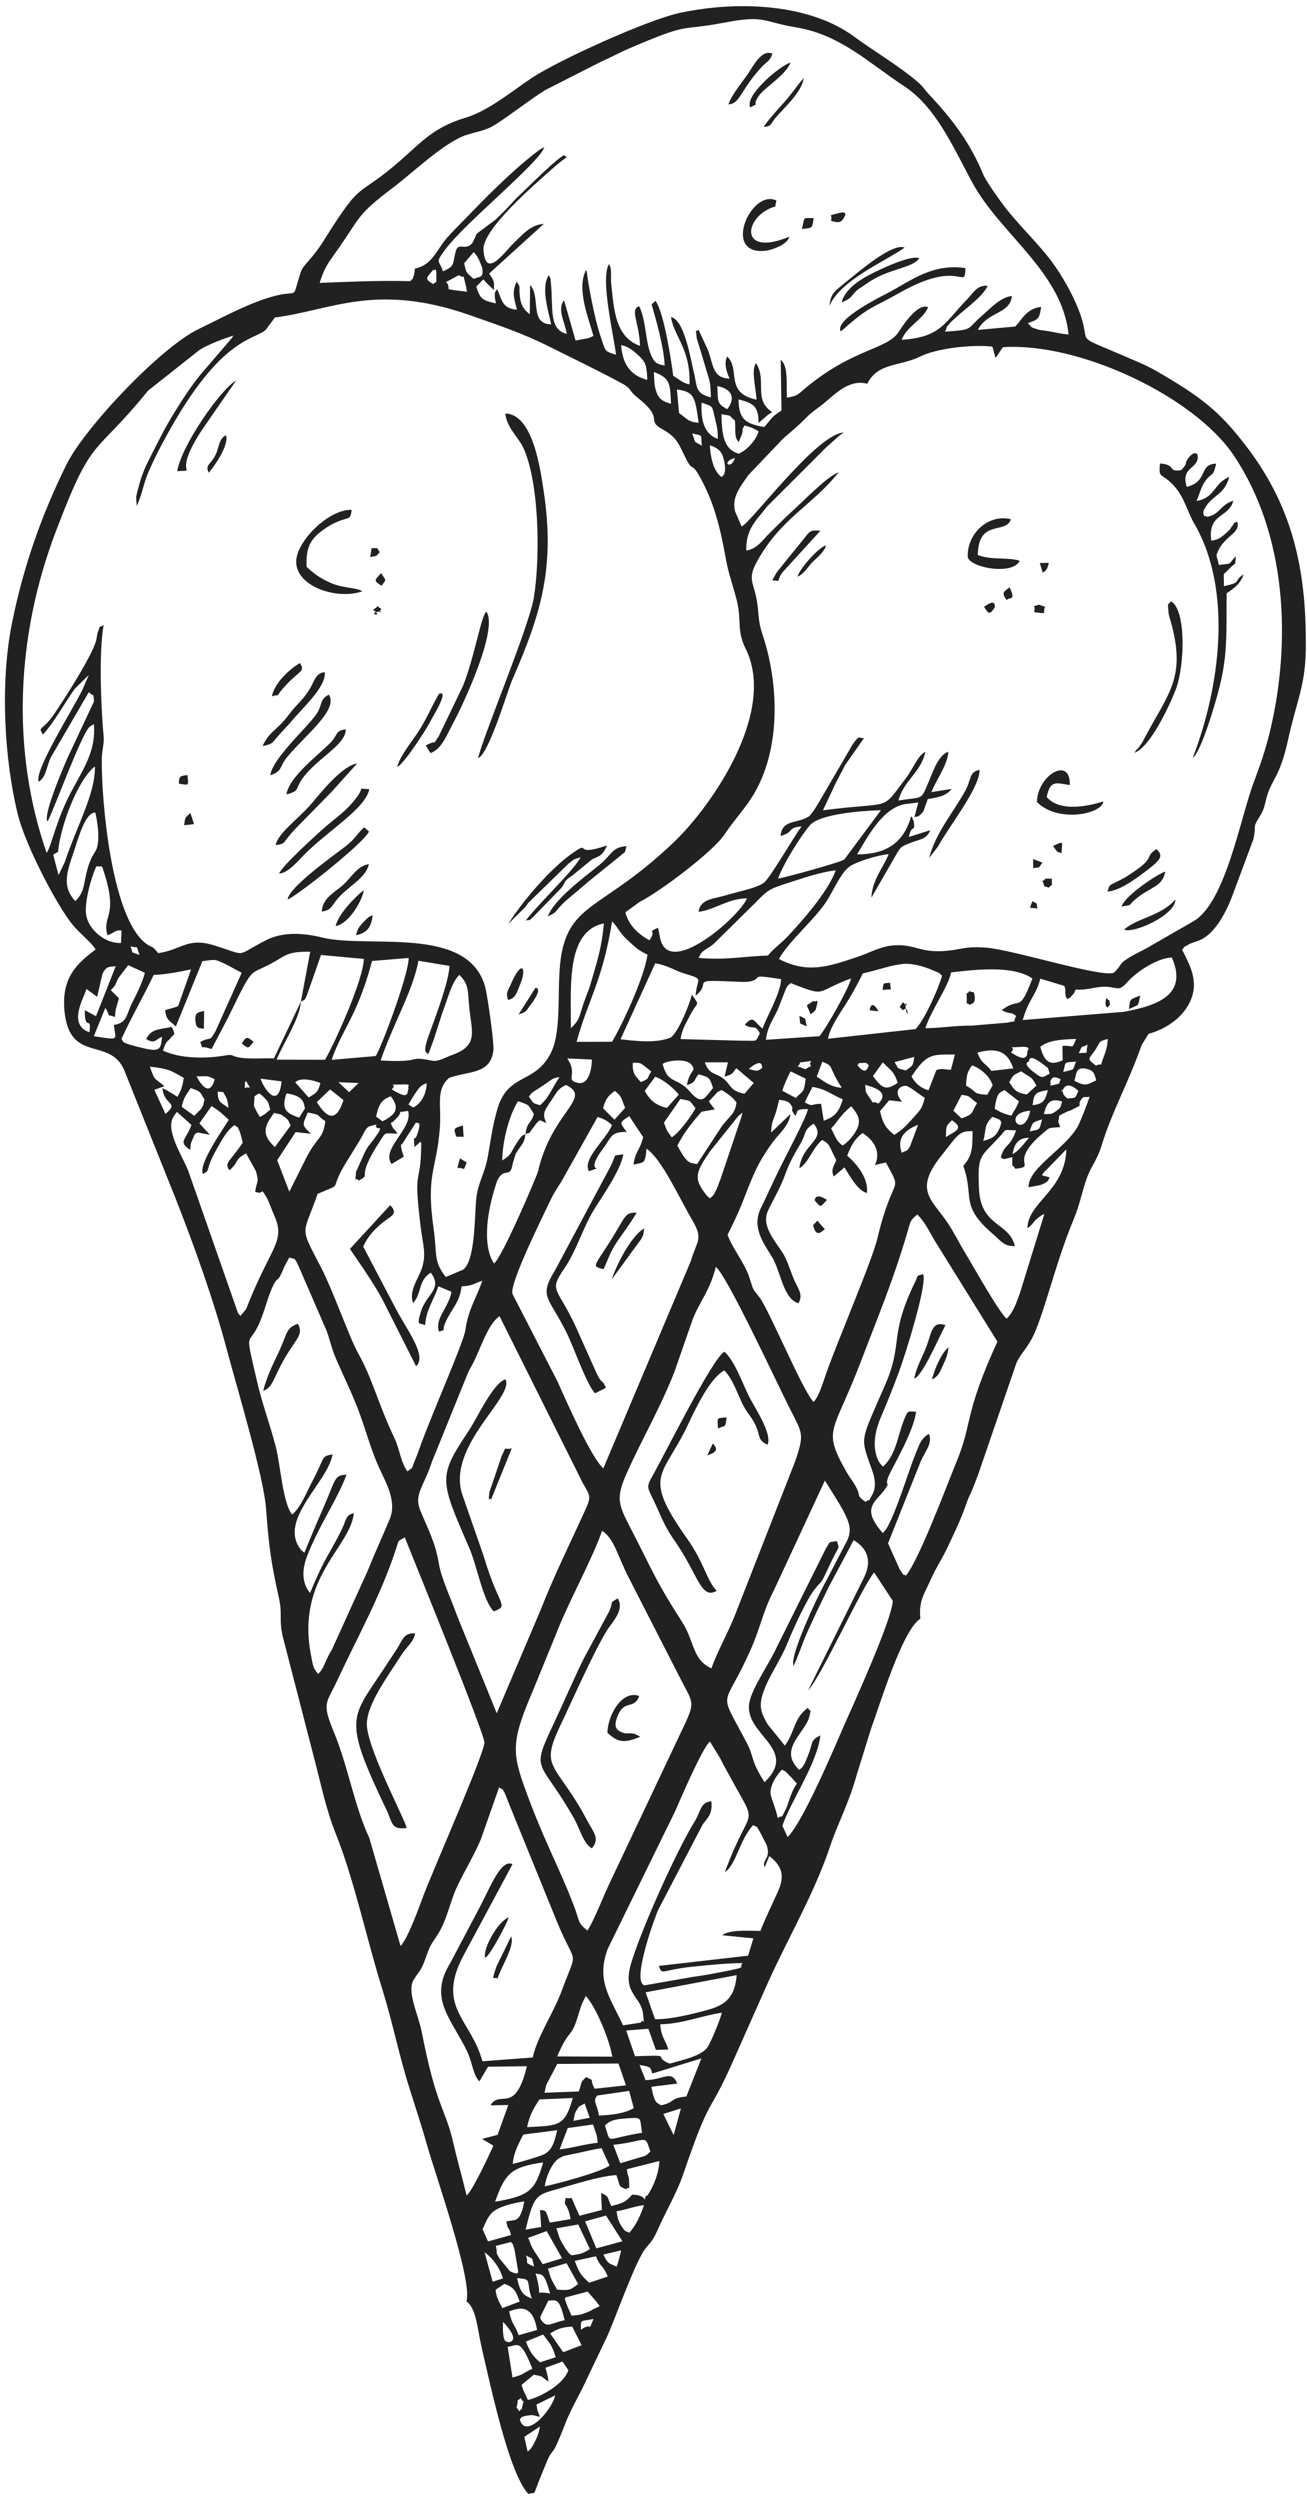 <?xml version="1.0" encoding="UTF-8"?><svg xmlns="http://www.w3.org/2000/svg" xmlns:xlink="http://www.w3.org/1999/xlink" clip-rule="evenodd" fill-rule="evenodd" height="24291.0" image-rendering="optimizeQuality" preserveAspectRatio="xMidYMid meet" shape-rendering="geometricPrecision" text-rendering="geometricPrecision" version="1.0" viewBox="-48.0 -60.0 12703.0 24291.0" width="12703.0" zoomAndPan="magnify"><g><g fill="#212121" id="change1_1"><path d="M5080 23763l-32 -144 152 -100c-12,64 -19,86 -44,137 -4,8 -23,46 -29,55 -28,41 -17,23 -47,52zm-76 -313c16,-10 -6,-28 95,-40 45,-5 34,2 101,15 -33,-86 -17,-28 -34,-119l182 -90c-31,145 -289,434 -344,234zm10 -208c29,72 35,-19 18,67 -14,68 -1,21 -35,63 -29,-72 -34,14 -18,-65 16,-81 -21,-13 35,-65zm239 -294l166 -60 57 84c-50,148 -293,269 -394,289 -28,-70 -38,-68 -60,-147l118 -98c115,20 62,19 144,66 -4,-34 -23,-114 -31,-134zm-367 -204c94,-8 121,-91 240,214 -84,37 -83,57 -193,85l-47 -299zm177 -50l168 -69c73,99 85,101 122,221l-152 49c-72,-57 -105,-117 -138,-201zm236 -79c79,-49 113,-59 214,-67l92 181 -179 68 -127 -182zm-458 -113c186,196 51,199 51,199 -15,-19 -59,31 -51,-199zm756 77c1,-110 -7,-77 123,-105 -60,148 1,20 -123,105zm-696 -180c49,-10 223,-112 271,182l-179 51c-39,-109 -71,-111 -92,-233zm383 -105c67,7 99,-48 156,192 -129,26 -164,76 -217,12 -37,-45 -19,-38 49,-183 2,-5 7,-15 12,-21zm157 -20c7,-5 18,-19 22,-13l200 -53 66 75c6,7 12,14 17,20 6,7 12,17 17,23 5,6 12,16 17,24l-57 27c-54,26 23,-6 -57,29 -60,25 -80,30 -159,36 -33,-78 -46,-95 -66,-168zm-463 -196c157,8 81,29 143,199 -54,-27 -111,-31 -143,-199zm-209 112l85 -57c99,34 113,75 149,172l-169 64c-30,-63 -59,-102 -65,-179zm388 -160c53,26 78,-38 141,197 -173,-37 -60,72 -141,-197zm120 -44l181 -54 113 202c-84,65 -83,62 -205,55 -28,-56 -19,-29 -49,-90 -31,-64 -18,-59 -40,-113zm261 -76l206 -45c49,119 65,76 115,197l-181 60c-90,-83 -97,-102 -140,-212zm-475 -54c78,47 54,1 80,109 -113,-51 -44,-24 -80,-109zm-401 -29c76,52 151,155 178,253 -28,11 -80,25 -100,32l-78 -285zm1284 139c-91,-40 -84,-30 -130,-118l173 -41c-11,54 -33,131 -43,159zm-1175 -202l148 -38c22,39 5,-19 33,71l35 205c-3,1 25,61 -80,7l-102 -125c-49,-87 -11,-26 -34,-120zm314 -78l180 -66 150 264 -188 58c-26,-42 -53,-83 -79,-122 -43,-66 -37,-80 -63,-134zm274 -93l213 -37 113 238c-70,46 -89,48 -177,62 -30,-28 -2,11 -44,-44 -15,-18 -34,-51 -44,-68 -44,-75 -32,-76 -61,-151zm280 -67l203 -57 159 250 -253 69 -109 -262zm-766 0c19,103 20,33 46,132l-224 63 -53 -120c33,-64 51,-137 125,-185 61,-39 183,-71 281,-84 -15,66 -28,147 -80,176 -4,2 -12,4 -16,5l-79 13zm1195 111c-40,-25 -31,3 -79,-70 -28,-44 -34,-74 -45,-139 101,-17 172,-49 267,-60 -32,97 -77,195 -143,269zm177 -363c-5,2 -13,-1 -15,4 -39,93 41,-8 -134,-12 -68,77 -92,82 -202,111 -45,-85 -13,-88 -100,-128l8 166 -217 56c-117,-241 -41,-152 -134,-174 -27,102 11,19 47,207l-203 34c-46,-146 -40,-110 -95,-123l12 165 -152 26c79,-316 93,-335 291,-389 178,-49 422,-130 592,-141 42,123 17,105 97,138 30,-46 30,48 26,-85 -2,-52 -14,-35 -21,-110l316 -80c-7,128 -60,251 -116,335zm-998 -89c12,-96 77,-251 156,-281 110,-43 -57,14 43,-16 34,-10 76,-16 112,-24 85,-18 156,-38 241,-49l77 169c-96,68 -522,179 -629,201zm-483 150c94,-265 148,-339 467,-382 -78,271 -129,324 -467,382zm1149 -553c337,-36 300,-114 360,64 -23,21 -13,20 -51,43l-241 72 -68 -179zm-522 44l79 -207 246 -35c27,88 37,85 45,178 -138,15 -250,52 -370,64zm-456 141c12,-114 51,-183 103,-285l329 -42c-22,95 -43,198 -136,238 -43,19 -238,78 -296,89zm896 -373c38,-30 51,-59 210,-69 159,-10 126,-13 151,140 -375,59 -295,120 -361,-71zm668 93l-100 -205 171 -54 -71 259zm-974 -138c11,-47 9,-70 30,-102 38,-58 18,-28 79,-67l50 139 -159 30zm231 -246l310 -45 46 167c-93,54 -208,65 -338,73 -19,-119 -65,-134 -18,-195zm-681 307c25,-121 64,-184 120,-269l324 -14c-78,276 -131,267 -444,283zm502 -347l-333 13c26,-116 13,-62 53,-144l71 -136 595 -4 73 212 -304 33c-59,-106 13,-68 -84,-113 -64,61 -36,48 -71,139zm1046 49c-175,20 -95,52 -247,86 -34,-30 -60,0 -93,-180l251 -31c-55,-139 -130,-36 -308,-34l-58 -147c124,19 103,28 124,83l477 -147 -146 370zm-977 -976c101,110 229,425 257,589l-536 -2c132,-304 131,-147 214,-430 23,-79 34,-98 65,-157zm814 657c-181,-74 63,-85 -336,-72l-86 -250 216 -17 72 205 120 -3c-18,-85 -67,-110 -77,-245 229,-7 395,-83 599,-113 -17,69 -109,295 -143,340 -61,82 -248,122 -365,155zm-142 -432l-91 -261 885 -167c-17,199 -94,284 -269,334 -152,42 -374,98 -525,94zm-1706 604l70 -121c3,-5 9,-14 14,-21l377 -5c-116,480 -259,222 -354,380l173 -3 -104 290 -151 39 110 66c-34,77 -200,435 -260,484 -44,-179 -95,-360 -136,-538 -72,-306 -160,-330 -299,-1046 -36,-183 -151,-399 -77,-516 60,-96 68,-76 117,-216 47,-134 55,-126 117,-224 92,-148 117,-320 193,-477 75,-154 155,-283 224,-445l177 -505c38,37 26,-24 92,151l469 1153c191,464 206,241 46,678 -77,208 -240,448 -280,644l-489 37c-115,-413 -447,-524 -189,-1019l481 -896c-111,-56 -217,226 -316,413l-291 551c-212,345 13,537 167,857 50,104 58,234 119,289zm1568 -571l-173 27c-119,-265 -266,-428 -148,-744l654 -1335c37,-84 264,-618 339,-679l99 162c37,76 62,116 97,181 287,529 203,232 -51,926 112,-73 141,-312 275,-457 45,30 19,-14 71,76 0,2 58,112 58,113 51,139 -50,148 -17,221l45 -109c157,120 135,231 78,358 -58,129 -119,250 -164,369 -143,-1 -288,-13 -374,42l305 31 -51 168 -868 99c37,100 16,37 356,5 143,-14 301,-31 458,-32 -45,48 76,33 -216,89 -94,18 -163,31 -267,45l-469 82c-135,-30 112,-694 133,-735l432 -829c60,-77 95,-108 84,-224 -110,9 -98,92 -164,198 -173,280 -514,1037 -616,1375 -90,300 99,318 116,495 15,151 11,24 -22,82zm1331 -1987c-15,-84 -68,-202 -70,-236 -6,-80 56,-179 111,-235 66,38 -2,-16 70,54 6,5 22,22 28,29l48 53c-57,70 -84,200 -108,247 -62,123 -17,42 -79,88zm-3625 -2728c90,227 772,1899 774,1993 3,99 -478,1192 -586,1471 -42,110 -155,432 -229,507l-304 -1051c-145,-308 -208,-701 -344,-1028 -119,-288 -75,-271 31,-498 199,-426 424,-827 572,-1279 35,-107 14,-69 86,-115zm1776 3821c-99,-76 -74,-88 -130,-235 -151,-397 -300,-645 -492,-1186 -120,-337 -100,-462 96,-921l243 -595c97,-248 351,-719 424,-948 122,80 145,233 263,462l493 963c127,253 160,225 26,502l-691 1461c-72,147 -159,380 -232,497zm2144 -2334c125,-126 520,-1000 642,-1146l181 276c-8,184 -380,1000 -467,1196 -99,228 -406,955 -555,1099l-51 -109c80,-238 340,-607 369,-879 -111,59 -58,61 -138,239 -20,44 4,4 -19,42 -26,43 -19,28 -48,55 -213,-205 64,-359 100,-526 19,-89 10,-23 -16,-78 -140,102 -124,233 -224,368l-167 -207c-57,-99 -89,-165 -49,-291 57,-180 167,-313 246,-509 50,-126 182,-411 255,-506 85,-110 52,-30 141,-221 26,-57 45,-93 66,-134 35,-69 38,-48 13,-120 -90,17 -57,-7 -110,80l-474 952c-71,157 -243,400 -267,542 -51,310 487,443 149,769 -138,-213 -99,-241 -174,-384 -288,-548 -228,-295 45,-918 87,-198 114,-360 219,-561l496 -1068c242,385 294,456 192,630l-173 333c-70,120 -364,734 -324,837 25,-38 94,-236 125,-306 49,-106 90,-200 143,-307 26,-53 45,-93 73,-150l244 -458c136,82 176,201 105,354l-548 1106zm-3026 222l-389 -956c-52,-150 -149,-349 -174,-500 -34,-206 -108,-338 -181,-517 -62,-154 33,-223 115,-473l347 -856c20,-48 28,-52 57,-110 72,-143 141,-372 252,-446l810 1623c71,125 85,123 21,265 -146,321 -298,626 -432,967l-426 1003zm2086 -436c-186,-85 -165,-264 -281,-445 -270,-422 -275,-474 -497,-903 -125,-243 -157,-299 -41,-557 155,-344 316,-613 458,-971l181 -520c71,-178 165,-272 223,-505 107,80 591,1123 720,1378 123,243 143,242 51,512l-590 1507c-75,183 -167,344 -224,504zm-4102 -3993c66,28 39,-35 142,205l219 505c35,91 47,170 93,275 73,170 151,324 219,504 70,186 113,359 192,537 68,155 186,340 109,521 -74,175 -141,321 -217,508l-342 753c-80,132 -65,165 -135,241 -48,-66 -46,-55 -72,-199 -138,-741 385,-1033 419,-1364 -82,15 -72,66 -117,156 -128,260 -158,255 -309,619 -75,-91 -78,-209 -41,-322 25,-80 92,-220 128,-291 78,-155 217,-388 267,-537 -123,4 -102,45 -233,342 -62,140 -114,265 -176,417 -32,-32 -19,-7 -49,-52 -190,-283 282,-641 323,-905 -118,26 -62,8 -200,269 -56,105 -106,243 -192,316 -92,-107 -113,-479 -160,-660 -58,-223 -133,-417 -186,-651 -126,-548 -74,-275 49,-604 38,-99 70,-227 113,-312 52,-105 31,7 110,-187l46 -84zm5600 2376c-101,-77 -35,-42 -95,-151 -27,-50 -59,-85 -97,-153 -228,-410 -123,-356 142,-1048 179,-468 317,-795 459,-1275 30,-100 20,-105 95,-166 94,96 124,190 201,306l577 929c-327,713 -240,786 -396,1164 -99,241 -369,965 -494,1110 -35,-29 -2,28 -59,-60l-114 -254 320 -802c44,-97 116,-174 77,-262 -76,46 -90,96 -133,203 -63,154 -196,595 -284,725 -4,6 -12,14 -15,18 -3,5 -11,12 -16,18 -222,-252 -64,-299 26,-433 47,-71 -1,-12 21,-94 20,-77 243,-421 277,-651 -87,-7 -78,-10 -110,60 -69,156 -78,354 -214,474 -5,-7 -13,-24 -15,-19 -2,2 -138,-146 -5,-459 58,-135 122,-295 176,-441 53,-141 280,-854 236,-953 -77,22 -45,9 -76,72 -261,536 -114,589 -291,999 -250,578 -247,498 -127,841 25,71 42,157 -1,233 -68,119 5,13 -65,69zm1739 -2801l-240 777c-38,101 -61,176 -127,243 -73,-57 -339,-535 -391,-618 -63,-103 -120,-221 -186,-318 -154,-226 -327,-313 -56,-650 157,-196 166,-241 301,-236 1,174 -6,242 -90,337 111,305 -40,380 290,664 83,72 107,119 211,115 -51,-231 -331,-184 -348,-554 -16,-330 10,-305 191,-498 88,-93 28,-75 169,-72 -57,170 -110,126 -148,261 27,15 -5,32 112,-2 0,117 -9,56 29,114 223,-23 -82,-50 269,-346 75,-63 46,-47 167,-59 -20,-69 -26,-17 -7,-113 2,-1 80,-40 82,-41 7,-2 15,-4 23,-6l90 -46c3,-16 -6,-26 8,-49 33,-51 26,-31 90,-39 -30,86 -62,170 -100,257 -102,232 -501,427 -493,622l113 -21c92,-34 74,-50 92,-75l-76 -21c27,-39 23,-32 52,-60l186 -192c-10,401 -378,517 -378,768 78,-59 39,-61 144,-131 4,-3 18,-4 21,-11zm-310 -578c17,-104 58,-160 160,-160 -50,57 -91,121 -160,160zm-648 -166c5,-109 -3,-105 59,-164 132,87 15,110 -59,164zm-429 152c-53,-152 40,-224 159,-272l-80 214c-40,54 -12,23 -79,58zm-6092 -56c-159,-141 -73,-237 -9,-331 57,14 55,5 96,34 53,36 46,52 66,88l-153 209zm7335 -152c33,-97 24,-85 121,-117 -30,112 -14,94 -121,117zm-451 92c35,-116 -1,-140 88,-233 90,28 103,36 68,117 -34,75 -73,95 -156,116zm-1368 45c-64,-49 -68,-87 -110,-166 79,-83 75,-112 194,-215 44,52 97,113 67,198 -24,70 -104,160 -151,183zm-1288 514c-26,-23 -20,-13 -46,-47 -111,-147 -95,-203 46,-409l277 -346c5,-5 15,-11 20,-15 4,-4 13,-11 20,-16 -3,9 -13,46 -15,53l-199 592c-17,40 -27,75 -40,102l-19 38c-24,37 -22,27 -44,48zm-784 -799l135 204c-35,137 -76,134 -94,267 99,-23 104,-11 120,-92l7 -63c150,104 318,480 438,683 118,199 54,201 -9,412l-849 2011c-115,-97 -361,-653 -445,-843l-438 -851c-32,-100 292,-748 362,-897 42,-90 67,-121 113,-195l352 -628c92,26 118,63 140,78 -52,137 -292,329 -224,449 185,-66 -64,50 138,-221 82,-109 72,-164 228,-160 -59,-91 -85,-83 26,-154zm-3124 -36c146,31 68,19 170,85 -24,177 -69,136 -182,349l-168 336 -118 -306 179 -273 149 16c-97,-92 -80,-88 -30,-207zm-1020 598c86,-46 6,-17 138,-249 56,-98 98,-178 170,-226 41,35 22,-1 50,64 7,14 24,87 29,108 -129,188 -182,194 -129,267 100,-87 42,-101 162,-164l94 170c36,118 10,88 -6,203 97,37 40,-60 110,53 19,30 58,140 76,179 98,218 -3,289 -168,657 -22,48 -42,92 -68,156 -3,6 -29,73 -31,78 -3,6 -6,13 -9,19l-54 65c-5,-5 -11,-21 -13,-17 -2,4 -10,-13 -12,-18l-479 -1369c-50,-136 -231,-401 -146,-532 25,-40 20,-29 34,-47l141 127c-59,153 -132,161 -14,241 24,-117 -18,34 11,-70l34 -79c4,-4 10,-9 15,-12 4,-2 12,-5 16,-7l117 22 -102 -111 118 -168c78,49 112,81 167,133 -23,48 -301,427 -251,527zm3135 -388c80,-33 -4,35 88,-78 4,-4 7,-13 11,-17 51,-52 25,-44 105,-12 -45,-90 -19,-121 40,-209 61,-88 63,-118 149,-161 266,124 -140,261 -271,840 -8,36 -348,837 -428,895 -121,-188 -57,-526 9,-736 3,-9 20,-64 21,-66 70,-146 128,-16 150,-162l31 -102c55,-91 84,-97 95,-192 -42,25 -18,-2 -61,51l-23 34c-62,93 -40,107 -142,172 3,-199 71,-448 154,-576 118,39 93,31 154,124 -34,109 -64,66 -82,195zm-1301 291l118 -71c-47,-140 -17,-120 -17,-121l137 -213c10,20 57,-28 16,103 -36,117 -43,-22 -32,138 113,-98 34,-54 66,-42 -3,458 -82,189 -5,823 21,171 59,261 8,405 -32,91 -128,219 -81,329 88,-102 46,-219 171,-295 120,162 -46,207 -97,381 -44,148 -14,100 42,130 8,-153 87,-247 128,-379l128 54c-25,150 -170,267 -120,388 82,-34 16,14 61,-90 58,-134 140,-192 157,-351 110,-4 122,-30 202,-55 -63,179 -139,285 -165,480 -16,119 -339,844 -446,1150 -17,48 -26,73 -47,123 -42,97 0,44 -70,100 -68,-92 -72,-210 -127,-325 -162,-340 -210,-570 -352,-823 -87,-156 -241,-603 -364,-840 -212,-408 -173,-296 -30,-709 276,-121 86,1 288,-323 39,-63 78,-124 118,-191 57,-95 58,-131 108,-145 108,-32 29,0 59,12 10,28 88,-39 -33,125 -41,54 -47,52 -80,115l-87 194c-11,169 -13,21 24,85 144,-78 -48,10 208,-383 63,-97 35,-76 171,-74 -45,-70 -32,-23 -65,-101 5,-3 15,-15 17,-10l43 -42c75,-82 -29,-45 108,-68 53,168 -269,371 -160,516zm6207 -518c-61,297 -290,24 0,0zm-2251 1871c40,-83 7,-120 -34,-206 -36,-78 -59,-161 -97,-240 -57,-120 -235,-279 -172,-440 19,-49 72,-142 103,-206 100,-200 54,-182 216,-455 66,-113 27,-132 130,-198 129,159 -111,189 -139,434 90,-52 130,-203 223,-276 79,50 52,33 136,196 -21,56 -57,92 -24,159l80 -68c6,-6 15,-14 23,-21 52,83 126,224 218,250 21,-150 -113,-296 -191,-363 35,-90 68,-160 150,-220 219,144 119,309 119,311l107 -25c172,317 71,91 -82,736 -52,220 -395,1016 -500,1319 -32,92 -64,207 -120,273 -101,-97 -436,-900 -525,-1015 -81,-104 -55,-64 -104,-207 -47,-136 -150,-255 -208,-401 44,-94 88,-175 140,-304 104,-265 144,-385 298,-596 63,-87 158,-158 174,-276l-188 180c4,-96 12,-99 34,-162 19,-54 -7,31 21,-65l23 -91c66,10 90,13 116,52 35,53 -22,22 42,105 26,-50 -2,-67 121,-67 -11,82 -246,509 -330,694l-117 249c-107,192 7,347 97,492 86,137 109,414 260,452zm-1233 -1612c-45,-62 -48,-62 -76,-143l160 -230c107,22 80,5 147,90 -42,78 -160,240 -231,283zm-2874 -202c26,-106 43,-162 144,-197 52,76 102,155 -82,243l-62 -46zm2206 -81c25,-91 50,-122 115,-168 74,57 62,79 100,164l-104 116 -111 -112zm-3077 -144c182,24 168,109 180,146l-56 89c-141,-44 -171,-92 -124,-235zm7362 201c25,-116 68,-157 179,-122 -26,55 3,47 -64,95 -41,30 -46,26 -115,27zm-478 -51c21,-183 64,-157 94,-183l141 110c-33,82 -36,69 -73,139 -87,-20 -109,-37 -162,-66zm-322 -136c94,12 63,18 150,80 -64,107 -30,103 -150,149l-80 -75 80 -154zm-2456 62c29,-26 29,-33 52,-55 55,-54 1,-17 70,-54 72,42 110,72 146,121 -17,114 -50,113 -140,227l-244 373c-66,-20 -86,16 -190,-180 59,-125 156,-240 234,-330l129 -23 -44 -57c-3,-5 -9,-15 -13,-22zm-3682 -115l130 104c-62,192 -142,206 -259,20l129 -124zm-1355 -13c98,34 84,27 135,112 -22,77 -1,37 -35,92l-65 66 -122 -88c23,-103 48,-118 87,-182zm5969 140c25,-60 48,-94 74,-151 130,20 186,74 295,121 -45,153 -104,175 -185,208l-26 -165c-106,1 -69,34 -158,-13zm-5297 141c-12,-23 -45,-75 -57,-109l6 -93c42,-19 31,-51 97,17 44,45 35,47 56,114 -63,48 -27,31 -102,71zm-330 -196c17,29 20,64 26,107 -76,-52 -108,-55 -104,-159 70,18 32,-25 78,52zm7841 82c13,-117 29,-127 148,-147 -27,105 -42,132 -148,147zm-1048 -72c-29,117 -52,126 -128,212 -63,70 -89,96 -168,148 -86,-68 -112,-113 -139,-231l89 -105 125 14c-98,-119 -4,-155 34,-155 35,0 140,90 187,117zm1493 -67c-37,79 -18,64 -106,74 -7,-6 -38,-30 -43,-53 -16,-76 -25,22 0,-35 42,-93 146,11 149,14zm-4113 -138c83,28 181,113 229,174l-115 129c-118,-26 -170,-85 -216,-165l102 -138zm-4912 -98c191,21 207,40 330,109 -14,93 -27,124 -62,184 -53,-33 -84,-55 -145,-84 13,173 171,131 29,250l-108 -234 98 -35c-106,-91 -88,-42 -142,-190zm7082 359c-90,-42 -19,41 -96,-71 -39,-57 -23,-39 -34,-111 124,32 228,81 130,182zm-4523 -68c57,-82 64,-108 132,-130 -2,106 -56,201 -132,236l-45 -29 45 -77zm3588 -57c9,-35 60,-155 82,-188l146 71c-20,154 -30,110 -95,188l-133 -71zm-1163 -260c38,-32 221,-57 274,1 66,72 -13,50 -38,205 88,-31 57,-30 112,-105 102,26 109,27 142,133 -75,83 -100,180 -223,37 -129,-152 -213,-65 -267,-271zm-2633 247c70,-65 -83,-41 96,-48 119,-5 44,19 70,35 -24,39 20,126 -166,13zm6117 -176c113,76 97,47 149,139l-93 86c-109,-16 -124,-49 -171,-118 40,-76 38,-67 115,-107zm-476 -58c90,35 171,106 200,194l-53 92c-149,-8 -91,-26 -206,-88 5,-101 10,-130 59,-198zm-6159 164l197 8 -93 89 -104 -97zm-289 149l-131 -148c53,-51 176,-21 245,7 -24,91 -37,93 -114,141zm-620 -142c0,-10 8,-12 12,-18 65,111 27,37 -12,71l0 -53zm7930 -34c-28,48 6,36 -52,50 -90,23 -28,-6 -51,-22 12,-64 59,-54 103,-28zm-3074 139c-146,-27 -129,-89 -209,-150 -70,-54 -132,-30 -177,-155l225 0 -33 139c94,-26 72,-35 115,-82l169 144 -90 104zm-4499 -120c-29,271 -165,88 -205,-26l205 26zm7819 -123c82,17 81,57 99,113 -109,52 -108,54 -213,5 22,-72 14,-138 114,-118zm-1976 -61c74,74 110,87 145,199 -117,76 -148,57 -241,-66l96 -133zm-3440 333c30,-37 18,-32 72,-66 156,-97 143,-115 226,-124 -64,89 -103,203 -190,273 -89,-28 -55,-15 -108,-83zm-3053 -168c-50,173 -134,52 -177,-30 104,1 101,-12 177,30zm5905 -172c120,47 49,37 189,253 -109,-6 -173,-63 -243,-108l54 -145zm-1662 96c-52,72 -4,61 -102,102 -47,-56 -86,-80 -77,-189 84,3 64,-4 154,66 4,3 18,15 25,21zm2003 -64c46,-25 -46,-14 52,-20 56,-3 31,6 58,20 0,0 -20,123 -110,0zm-1055 38c142,-120 126,-13 130,-10 -40,26 -33,40 -130,10zm3056 30c29,-113 1,-88 124,-101 -40,94 -1,68 -124,101zm-285 3c-123,-94 -49,-104 -49,-104 6,-3 -14,-88 130,20 73,54 50,33 72,97 -78,42 -72,48 -153,-13zm-2297 -58c54,-48 -21,-31 70,-44 124,-17 18,-2 63,39 -86,43 -27,40 -133,5zm1107 99c150,-230 204,-213 422,-214l-39 148c-34,0 -71,-7 -80,-7 -39,0 -46,6 -61,10l-77 197c-83,-26 -127,-68 -165,-134zm27 -191c-15,97 -14,80 -82,132 -101,-27 -62,-9 -110,-81l192 -51zm-3134 26c0,93 -30,251 -137,226 -128,-28 7,-80 -102,-237l239 11zm3884 110c-70,-88 -90,-60 -137,-177 199,-56 297,-5 349,153l-212 24zm935 -255c-25,112 21,68 -86,84 42,-91 12,-45 86,-84zm81 204c-95,-73 -70,-59 -8,-151 56,-85 24,-81 123,-108 -5,69 -14,107 -36,163 -58,147 7,55 -79,96zm-826 -129c68,-67 -82,-42 97,-53 109,-7 64,36 64,36 -6,11 18,142 -161,17zm285 -55c83,-60 179,-70 348,-75 -46,115 -24,55 -133,68l2 140c-103,42 -173,44 -217,-133zm-2427 -618c364,141 228,86 587,-45 -14,83 -242,487 -307,561l-520 35c16,-130 69,-194 116,-295l79 -202c26,-47 17,-24 45,-54zm-982 322c79,-156 106,-90 22,-210 -18,85 -130,364 -205,417 -136,55 -317,37 -488,17l337 -738c122,19 190,72 296,103 184,56 110,36 96,212 174,-139 -89,-157 392,-137 38,2 104,6 138,-2 140,-32 -33,-75 302,-22 -6,145 -154,390 -181,481 -94,-81 -87,-130 -172,-39 75,56 96,-14 146,84 -48,90 -10,70 -176,72l-595 -16c16,-97 49,-145 88,-222zm1683 -416c142,-30 266,-80 394,-92 92,-9 208,27 294,64 85,36 49,24 83,50 -42,147 -177,439 -258,519l-850 94c13,-98 113,-244 168,-330 60,-94 122,-205 169,-305zm2071 157c125,8 204,-35 306,-27 109,9 114,46 199,-50 76,-85 273,-227 428,-235 157,357 -126,465 -465,528l-984 80c63,-216 125,-228 171,-402l233 70c23,47 -6,74 28,128 56,-31 10,4 50,-38 5,-5 21,-22 24,-35 2,-10 6,-13 10,-19zm-1212 -167c243,-28 607,-70 790,60 -135,356 -118,165 -298,308 93,47 79,7 141,56 -48,82 36,35 -91,65l-338 28c-175,0 -299,24 -454,25 56,-176 223,-402 250,-542zm-5544 856c40,-128 153,-383 200,-489 64,-144 138,-323 167,-480l302 50c-14,223 -225,703 -233,780 -8,72 -2,40 23,79 32,-61 0,3 27,-63l38 -104c2,-6 4,-14 6,-21l67 -209c60,-156 88,-293 167,-375 96,96 81,154 96,312 24,243 94,374 -167,467 -72,26 -132,68 -199,54 -244,-50 -67,23 -494,-1zm-2116 -96c30,-100 45,-84 73,-121 40,-52 51,-19 16,-103 -56,-14 25,-11 -41,1 -107,18 -168,23 -211,111 86,50 83,7 154,-22 -14,136 -22,152 -238,97 -180,-46 -129,-49 -157,-75 92,-204 222,-428 313,-623 137,-7 245,-30 364,-54l-126 357c-50,21 -66,18 -127,40 16,102 37,93 105,158l258 -635c142,-19 116,-19 226,29l156 84 -255 568c-64,113 -40,46 -148,104 37,87 -22,24 110,69l158 -300c257,-526 194,-407 425,-533 149,-81 148,-114 376,-113l-91 486c35,-22 36,3 70,-95l126 -359 416 38c-4,204 -285,822 -377,980l-471 -1c71,-171 228,-404 236,-563l-262 551c-99,-4 -236,8 -327,-7 -85,-14 -59,-27 -111,-27 -13,0 -371,80 -640,-42zm-507 -587c56,-59 34,-39 74,-119l95 -124 162 74c-24,93 -75,196 -123,291 -64,127 -46,192 -178,216 13,147 68,150 -195,109l112 -276c63,106 -9,53 94,89 3,-85 14,-89 38,-181l-79 -79zm2895 -313c-2,173 -276,895 -321,953l-427 37c46,-148 145,-313 217,-467 75,-162 129,-320 175,-494l356 -29zm-2976 154c42,-88 80,-63 129,-75l-192 487 -109 -59c-2,223 68,37 45,215 -222,-75 -42,-355 -29,-421l104 76 52 -223zm4608 661c103,-384 256,-602 345,-1171 65,68 69,108 149,181 75,69 97,95 195,143 -31,222 -245,678 -344,846l-345 1zm-4249 -844c-102,-42 -51,0 -87,-85 80,29 50,-32 87,85zm4193 711c4,-395 -52,-941 321,-1018 -20,231 -63,359 -120,557 -22,74 -26,83 -43,127l-30 80c-47,137 -39,173 -128,254zm-4372 -828c-147,9 -312,-123 -338,-268 -21,-119 45,-360 98,-476l54 0c21,47 4,6 17,45 148,453 -17,423 37,624 77,-27 72,-53 137,-46l-5 121zm5615 145c30,-78 69,-75 141,-132l408 -402c125,-128 131,-134 337,-200 131,-42 291,-98 445,-117 -69,202 -332,501 -475,651 -65,67 -126,107 -183,177 -252,9 -409,47 -673,23zm-6059 -552c-136,-143 -78,-292 -17,-473 47,-140 113,-388 211,-388 16,64 35,187 28,272 -9,113 -37,102 -74,191 -78,190 -37,293 -148,398zm6830 -218c47,-137 224,-421 310,-519 95,-109 499,-141 690,-146l-356 479c-51,32 -568,173 -644,186zm-137 39c-71,55 -269,91 -361,120 -130,41 -255,33 -275,164 162,-21 279,-128 471,-132 -68,173 -762,786 -844,387l-20 -101c-126,56 -2,7 -84,122 -96,-53 -200,-137 -234,-272l137 -100c212,-108 716,-492 824,-653 134,-199 250,-295 351,-518 193,-424 169,-984 22,-1425 -54,-160 -30,-212 -63,-367 -31,-148 -81,-183 7,-343 232,-425 543,-549 795,-870 -113,41 -340,278 -448,375 -82,74 -135,130 -214,207 -87,85 -123,157 -236,180 -6,-217 106,-302 205,-432l562 -562c6,-6 23,-22 29,-27l109 -97c31,-24 16,-12 44,-30 -261,7 -904,878 -994,913l-63 -145c-35,-139 45,-233 127,-353l342 -359c65,-57 131,-109 193,-172 88,-89 79,-73 183,-154 109,-83 250,-254 439,-204 102,-207 316,-166 518,-266 153,-76 486,-117 697,-95 3,5 5,14 6,18 1,3 4,13 5,17l21 76 71 -105c746,-50 1857,480 2241,1047 513,760 568,1800 354,2690 -42,174 -95,327 -155,486 -131,344 -273,1167 -584,1353l-409 235c-86,52 -143,73 -216,118 -118,72 -59,60 -152,149 -120,50 -968,-220 -1237,-243 -224,-19 -264,28 -448,34 -208,6 -260,-69 -449,-57 -133,8 -232,70 -354,111 -298,100 -489,164 -768,22 97,-175 362,-396 470,-572 60,-97 134,-264 212,-323 66,-50 284,-116 385,-124 -58,142 -159,247 -168,423l223 -387c61,-105 52,-105 166,-149 92,-35 145,-31 184,-120l-209 66c32,-145 63,-23 48,-154 0,-5 -10,-10 -11,-23 -1,-14 -10,-16 -15,-24 -74,268 -254,371 -525,370 106,-176 244,-441 457,-487l138 -17 -38 143c51,-17 18,8 60,-26 6,-5 22,-24 27,-30l43 -120c120,-21 175,-30 232,-99l-197 31c45,-115 157,-262 165,-392 -91,27 -145,180 -184,274 -89,208 -45,158 -301,200 51,-197 219,-270 262,-475 -79,44 -124,172 -184,250 -260,341 -112,229 -812,320l129 -274c4,-8 15,-28 19,-36 8,-15 29,-54 38,-72 16,-30 13,-28 30,-58l184 -263c-57,8 -38,-39 -109,59l-299 513c-35,61 -80,139 -123,187 -123,81 -263,26 -281,193 134,-35 62,-81 205,-93 -79,105 -304,499 -366,547zm-6861 -299c22,-247 189,-698 358,-830 6,262 -165,552 -295,935l-58 120 -52 -197c4,-2 13,-9 16,-11l31 -17zm2108 -5193c541,-67 973,-342 1884,-26 287,100 530,182 782,309 232,116 473,231 707,358 98,53 64,69 147,134 275,217 80,219 244,310 155,86 160,151 239,302 56,108 47,24 114,140 150,258 213,522 267,827 26,145 79,282 109,414 43,191 -6,273 83,453 304,618 -338,1533 -696,1875 -663,634 -991,588 -1090,1064 -63,301 11,749 -108,986 -154,307 -416,192 -519,543 -47,158 -63,290 -94,465 -31,173 -97,249 -114,425 -14,151 -8,604 -131,676l-163 69c-123,-154 -83,-221 -119,-472 -76,-536 30,-564 61,-978 17,-218 -43,-368 90,-485 195,-69 400,-33 430,-264 10,-76 -59,-544 -79,-618 -166,-608 -1135,-371 -1584,-482 -189,-46 -387,-57 -552,29 -307,158 -161,151 -504,46 -257,-78 -313,46 -539,77 -73,-93 -55,-39 -134,-106 -321,-274 -417,-1363 -414,-1776 1,-82 24,-158 19,-215 -25,-265 -50,-814 -1,-1091 -69,45 -15,-32 -54,62 -9,22 -14,74 -19,89 -39,149 -313,575 -410,717 -114,166 -160,113 -106,196 106,-117 207,-301 307,-443l138 -136 -65 150c-104,207 -469,786 -422,887 74,-45 73,-141 117,-235l370 -635c50,51 45,-3 50,91l-252 537c-42,95 -241,555 -201,628 27,-21 255,-644 364,-848 47,-87 50,-72 89,-98 17,249 -79,397 -212,641 -157,288 -203,556 -248,610 -348,-1002 -293,-2113 87,-3116 367,-966 359,-709 899,-1375l502 -397c104,-63 244,-111 326,-138 -4,7 -9,17 -12,22l-304 354c-99,121 -178,245 -261,379 -89,144 -161,291 -235,437 -39,76 -72,149 -97,239 -14,53 -27,92 -35,139l5 85c49,-95 66,-214 107,-310 38,-92 80,-176 126,-265 561,-1071 901,-1029 1022,-1136l89 -120zm4470 1366c-34,121 -144,40 0,0zm-112 -3c47,167 -17,185 -18,187 -78,-57 -106,-188 -113,-308 73,23 112,55 131,121zm-209 -117c-90,-54 -51,-9 -93,-119 108,27 82,-1 93,119zm415 -196c64,14 106,37 137,57 -25,86 -112,181 -193,217 -149,-44 -164,-187 -168,-384 119,20 55,3 131,61 9,101 -11,159 37,210l32 -79c19,-73 -18,-10 24,-82zm-288 -73c19,78 30,121 28,203 -130,-46 -166,-175 -157,-353 111,45 97,13 129,150zm-1924 -1052c-145,-14 -142,-91 -192,-200 -30,46 -21,20 -23,76 0,9 9,46 10,62 -132,-29 -152,-43 -190,-163l68 -70c16,16 26,28 44,47l59 56c3,-91 3,-85 -46,-160l532 -483c-132,11 -204,102 -294,188 -89,85 -273,358 -293,66 -14,-200 502,-640 664,-785 168,-150 156,-100 124,-133 -22,-24 -363,314 -420,369l-43 41c-4,5 -10,10 -14,14l-27 29c-4,4 -9,10 -13,15 -33,35 -34,36 -68,71 -39,39 -46,45 -85,84l-177 132c-33,34 2,-1 -28,51l-19 41c-66,86 -136,-7 -161,77 -39,128 0,147 -127,202 -36,-118 -81,-71 20,-209 191,-261 918,-847 965,-997 -36,15 -50,28 -84,53 -250,194 -491,442 -708,666 -62,64 -92,92 -151,158 -104,116 -141,267 -315,302 -2,19 -4,49 -10,66 -19,59 -5,20 -34,56 -333,-7 -553,5 -881,17 44,-144 78,-187 154,-294 258,-363 193,-355 568,-639 186,-141 495,-437 703,-504 112,-36 191,-42 285,-103 173,-112 315,-228 481,-333l539 -274c117,-52 183,-91 287,-135 608,-260 454,-158 927,-249 382,-73 361,-6 686,48 434,72 707,347 1054,574 311,204 485,616 661,938 274,502 874,868 933,1473 -92,-10 -118,-20 -209,-35 -12,-2 -77,-9 -92,-15 -83,-28 -47,-16 -95,-61 99,-36 112,-32 130,-158 -138,15 -184,118 -251,191l-365 33c100,-185 314,-151 332,-330 -114,13 -210,122 -298,198 -150,131 -71,129 -352,149 39,-88 -11,-10 51,-87 11,-13 43,-40 58,-54 88,-83 260,-200 305,-305 -103,-10 -140,71 -199,131 -218,223 -252,370 -637,394 54,-137 211,-197 257,-317 -97,-41 -233,158 -285,239 -110,173 -433,158 -893,536 -87,70 -80,86 -194,104 -7,-136 16,-304 -60,-368l7 493c-109,71 -90,76 -168,161 -167,-32 -248,-63 -249,-268 149,35 194,70 194,228l65 -56c30,-25 21,-21 68,-49 -189,-125 -47,-304 -157,-476 -49,62 -3,232 5,355 -314,-65 -154,-297 -285,-419 -36,65 -4,156 23,214 -170,-5 -156,-136 -212,-281l-91 -196c-23,45 -31,-51 -17,82 0,4 22,75 27,89l91 303c19,63 17,114 20,185 -157,-36 -132,-109 -165,-241 -29,-115 -90,-512 -222,-539 27,191 191,307 179,654 -70,-14 -94,-45 -158,-83 -22,-170 -91,-616 -172,-728l-38 33c47,166 118,411 127,595 -71,-15 -95,-17 -132,-101 -58,-135 -48,-343 -116,-475 -94,33 1,151 8,385 -243,-85 -254,-364 -279,-599 -9,-84 10,-136 -21,-196 -91,133 51,722 67,881 -117,-35 -100,-34 -145,-163 -70,-197 -135,-587 -139,-644 0,-8 -5,-10 -7,-15 -98,180 30,482 72,640l-41 18c-5,2 -14,4 -19,5l-114 21 -112 -391c-69,89 5,203 27,327 -181,-47 -129,-250 -156,-508 -7,-61 6,-4 -18,-63 -82,114 -4,356 22,478 -216,-4 -97,-267 -205,-383l-3 285c-52,-41 -83,-80 -94,-156 -18,-125 13,-97 -34,-160 -52,108 -19,174 3,272zm1555 775c175,21 177,84 211,324 -107,-11 -111,-40 -190,-95l-21 -229zm489 191c-102,-53 -90,-78 -96,-224 150,29 176,123 96,224zm-686 -161c-26,-64 -22,-130 -27,-200 161,58 159,120 166,309 -57,-19 -108,-29 -139,-109zm-154 -339c53,55 58,97 63,215 -157,-38 -242,-150 -254,-337 74,11 144,74 191,122zm-1721 -787c12,57 18,66 32,146 -72,-9 -149,-17 -180,-26 4,-109 -83,-31 48,-107 88,-52 42,-10 100,-13zm-266 13c-1,74 -2,21 -29,59 -84,-49 -76,-52 0,-141 16,26 31,-54 29,82zm415 -176c3,6 32,77 32,83 11,91 -20,76 -84,101 -88,-72 -72,-73 -93,-152l93 -108c37,44 22,19 52,76zm-3727 6700c-174,134 -341,268 -300,620 60,501 462,212 591,585l489 1221c178,455 365,972 497,1468 95,359 356,1221 380,1542 27,364 49,528 124,862 38,171 -2,199 38,379l299 1158c72,270 118,513 218,762 179,447 303,1038 451,1508 76,244 134,504 202,752 70,255 159,499 229,750 80,285 451,1337 386,1529 99,73 105,264 150,458 81,344 262,1215 453,1415 91,-31 23,56 140,-220 19,-44 37,-95 58,-137 29,-56 45,-55 74,-119 114,-255 60,-187 247,-540l243 -509c71,-151 229,-605 342,-809 58,-103 86,-82 154,-237 86,-194 183,-352 245,-533 271,-792 236,-546 473,-1074l353 -794c194,-431 451,-865 605,-1328 78,-232 173,-391 258,-693l140 -450c73,-194 302,-958 477,-1062 -16,-179 37,-235 99,-377 51,-116 121,-219 173,-333 52,-111 103,-216 146,-329 35,-91 36,-108 72,-182 26,-56 52,-130 71,-178l373 -1087c47,-104 120,-153 186,-314 113,-277 205,-686 372,-1086 56,-135 77,-254 121,-382 50,-141 102,-180 148,-329 108,-348 247,-577 390,-978l68 -110c0,1 261,-59 386,-280 119,-210 15,-385 -61,-536 27,-27 -4,-16 67,-53 33,-18 69,-25 102,-39 153,-64 259,-274 318,-429l206 -553c34,-155 -16,-96 60,-219 48,-78 43,-94 68,-185 50,-186 126,-184 210,-567 82,-373 166,-519 171,-867 12,-827 -151,-1425 -584,-1988 -264,-345 -449,-479 -851,-714 -111,-66 -231,-112 -343,-161 -557,-241 -240,-54 -481,-561 -55,-115 -126,-235 -197,-333 -134,-186 -327,-363 -477,-559 -43,-57 -176,-242 -202,-306 -126,-307 -301,-536 -516,-766 -58,-61 -66,-88 -135,-145 -180,-151 -410,-286 -606,-430 -421,-309 -1098,-354 -1687,-230 -314,66 -1177,458 -1440,631 -178,117 -423,323 -651,390 -300,89 -427,236 -622,408 -453,397 -360,158 -752,784 -121,193 -199,232 -224,307 -125,383 75,40 -654,387 -120,57 -222,110 -340,167 -366,176 -1105,956 -1283,1316 -234,474 -414,970 -529,1538 -117,578 -77,1326 58,1869 66,267 338,806 505,1032 81,111 198,190 249,273z"/><path d="M11487 4671c-64,-191 111,-174 106,-294 -2,-58 -57,-30 -85,6 -58,74 3,45 -77,126 -134,20 -44,-55 -205,-65 -12,129 2,101 77,161 154,123 179,291 255,421 382,652 247,1609 -14,2278 82,-57 220,-526 259,-682 84,-331 67,-545 71,-917 73,-49 132,-89 165,-183 -109,68 -4,74 -192,114 4,-162 -24,-86 61,-177 55,-60 47,-7 56,-114 -83,83 -21,68 -166,85 -19,-106 -39,-73 3,-156 18,-36 47,-68 76,-96 44,-45 129,-90 99,-168 -66,26 -3,-12 -50,44 -27,31 9,6 -54,63 -62,55 -79,65 -147,77 -37,-269 169,-217 214,-388 -123,35 -130,131 -246,154 -4,1 -16,4 -19,-2 -3,-6 -13,-3 -19,-4 -2,-9 -13,-21 -3,-57 1,-2 30,-51 31,-51 77,-103 170,-105 217,-273 -161,71 -133,202 -318,235 26,-62 46,-144 89,-200 60,-80 71,-27 101,-163 -174,7 -72,171 -285,226z"/><path d="M6918 15398c-93,-91 -123,-273 -282,-498 -458,-648 -237,-594 14,-1140 73,-157 212,-437 342,-503 93,96 134,253 197,364 36,62 75,99 108,172 48,107 15,139 115,186 49,-108 -131,-370 -178,-465 -68,-137 -143,-354 -242,-439 -120,69 -587,1013 -704,1217 -67,116 -33,108 56,313 54,124 94,207 167,310 226,324 254,575 407,483z"/><path d="M4599 7307c105,-39 287,-659 331,-759 286,-655 418,-1101 305,-1844 -30,-194 -101,-740 -371,-746 10,138 132,232 183,352 151,358 153,1072 94,1435 -48,291 -497,1354 -542,1562z"/><path d="M4752 15599c152,-65 51,-32 -99,-538l-210 -604c-147,-472 514,-945 421,-1114 -119,36 -276,378 -349,488 -305,462 -297,473 -2,1151 76,175 134,517 239,617z"/><path d="M5841 13426c-41,-96 -33,-23 -88,-136l-199 -445c-182,-401 -276,-349 -117,-579 115,-168 180,-391 282,-561 79,-130 266,-391 291,-548 -112,17 -62,-12 -117,104l-546 1022c-160,262 -67,250 111,605 67,134 192,499 277,591l106 -53z"/><path d="M5704 17901c82,-97 19,-149 -52,-283 -56,-107 -103,-182 -168,-278 -191,-281 -248,-297 -76,-654 109,-228 311,-688 442,-901 52,-84 175,-199 106,-313 -93,54 -33,20 -87,133l-245 455c-96,195 -189,414 -292,632 -227,482 -137,328 197,914 61,108 89,242 175,295z"/><path d="M3904 17704c-4,-61 -356,-718 -385,-980 -22,-199 200,-490 332,-699 54,-86 122,-128 136,-213 -114,-6 -117,58 -185,163 -51,78 -97,146 -144,218 -296,447 -370,457 49,1331 63,131 41,196 197,180z"/><path d="M3354 12075c24,48 234,323 346,554l296 587c112,-100 -93,-356 -203,-570l-311 -593c49,-103 99,-155 179,-224 87,-75 170,-89 83,-178l-390 424z"/><path d="M3473 5686c-58,-40 -186,-28 -305,-81 -110,-48 -166,-92 -236,-157 -8,-196 41,-269 154,-354 50,-37 101,-67 164,-92 96,-37 108,-9 120,-108 -220,-7 -531,299 -539,496 -10,248 396,383 642,296z"/><path d="M4136 7258c109,-39 156,-172 215,-281 106,-196 444,-921 329,-1093 -49,25 -115,436 -226,716l-237 493c-76,109 4,22 -127,91l46 74z"/><path d="M5852 8155c-349,121 -144,-58 -334,74 -218,151 -489,471 -627,690l170 -169c5,-7 18,-27 23,-34l396 -386c63,-46 37,-36 116,-60 -72,134 -398,437 -534,615 75,-15 13,12 71,-34l277 -285c50,-68 11,-55 104,-118l187 -153c56,-36 99,-19 151,-140z"/><path d="M10978 7255c141,-46 327,-422 401,-614 90,-232 102,-783 -47,-858 -29,47 -33,-7 -23,107 3,36 15,63 23,94 152,545 -27,693 -258,1132 -23,45 -23,45 -56,88 -32,42 -7,-2 -40,51z"/><path d="M9455 5333c7,-357 276,-196 322,-348 -238,-55 -436,163 -418,376 54,108 448,163 503,28 -113,-37 -269,-3 -407,-56z"/><path d="M10125 7685c34,-164 85,-139 224,-116 12,-284 -312,-102 -319,164 204,208 637,116 645,-5 -168,53 -428,99 -550,-43z"/><path d="M8124 3161c283,-251 281,-212 575,-378 595,-336 630,-9 636,-238 -316,-45 -514,112 -732,230 -72,39 -549,269 -479,386z"/><path d="M2665 8428c82,0 186,-124 241,-180 232,-236 602,-453 635,-640 -129,-3 -38,-29 -125,84 -109,143 -205,195 -334,311 -74,67 -391,354 -417,425z"/><path d="M7624 2241c-38,13 -82,31 -132,43 -323,78 -290,-200 -75,-310 109,-55 52,11 82,-85 -247,-122 -543,549 -94,486 41,-6 198,-54 219,-134z"/><path d="M2748 8680c66,-16 746,-550 790,-660l-46 -41c-80,71 -82,109 -188,190 -112,85 -549,397 -556,511z"/><path d="M2631 8152c115,-16 52,-18 218,-185l333 -340c4,-4 9,-11 13,-15l228 -253c-144,21 -347,276 -436,381 -132,157 -332,292 -356,412z"/><path d="M2580 7474c121,-43 84,-79 161,-175 166,-205 506,-462 407,-609 -101,52 -51,101 -135,209 -53,68 -100,115 -157,178 -77,84 -271,293 -276,397z"/><path d="M2504 7190c108,-22 91,-33 160,-108l109 -119c109,-136 352,-346 335,-491 -88,5 -103,93 -141,155 -58,94 -84,114 -150,187 -51,56 -78,107 -155,181 -75,70 -115,101 -158,195z"/><path d="M5276 8844c113,-48 53,-47 206,-177 68,-58 128,-107 197,-167l295 -238c75,-65 43,-19 67,-100 -121,8 -141,65 -220,144 -89,89 -468,340 -545,538z"/><path d="M2510 13456c97,-38 95,-118 202,-305 118,-207 193,-238 136,-348 -124,45 -97,88 -192,286 -51,106 -118,246 -146,367z"/><path d="M9068 8167c96,-180 412,-578 404,-746 -101,20 -77,87 -136,198 -108,203 -285,400 -354,658l86 -110z"/><path d="M1675 4519c222,-19 -79,65 261,-432l310 -448c-142,73 -537,638 -571,880z"/><path d="M2736 7660c134,-36 80,-49 156,-155 141,-198 425,-328 420,-478 -104,13 -72,53 -150,132 -117,118 -403,333 -426,501z"/><path d="M5856 16778c103,97 167,102 319,38l-55 -28c-8,-2 -17,-2 -25,-3 -44,-7 -47,9 -100,-12 -58,-23 -74,-61 -49,-133 68,-203 163,-74 219,-219 -163,-63 -307,181 -309,357z"/><path d="M8131 2879c122,-50 81,-65 168,-132 5,-4 12,-8 18,-12l70 -47c206,-142 437,-141 500,-239 -82,-31 -337,89 -422,130 -131,63 -294,155 -334,300z"/><path d="M5818 12273c58,-125 61,-165 149,-292 63,-90 115,-160 173,-256 -119,-8 -109,42 -249,263 -173,273 -189,254 -73,285z"/><path d="M10716 8604c107,-7 246,-104 332,-168 191,-141 217,-176 144,-245 -122,77 -5,76 -224,222 -58,39 -69,49 -139,84 -107,53 -90,36 -113,107z"/><path d="M3079 8799c87,-16 87,-38 135,-102 107,-142 293,-215 323,-360 -113,17 -170,130 -253,204 -89,78 -195,124 -205,258z"/><path d="M8838 13338c81,-35 221,-362 303,-521 -130,-46 -136,73 -180,195 -43,117 -103,208 -123,326z"/><path d="M7032 954c111,-2 118,-140 319,-359 52,-57 83,-56 108,-133 -101,-48 -184,116 -239,197 -61,89 -158,203 -188,295z"/><path d="M3814 7393c62,-35 206,-257 255,-331 43,-67 74,-129 113,-197 133,-236 41,-179 38,-185 -77,130 -122,249 -207,377 -51,78 -187,249 -199,336z"/><path d="M7926 5097c-101,-6 -99,-1 -164,82l-252 311c-3,4 -8,11 -11,15l-41 74c99,7 29,24 98,-76l370 -406z"/><path d="M8013 2913c109,-254 541,-431 731,-567 -121,-50 -458,245 -584,346 -104,84 -133,103 -147,221z"/><path d="M10853 8749c116,-19 61,-8 131,-68 148,-126 262,-116 294,-271 -58,12 -395,232 -425,339z"/><path d="M7244 984c112,-59 5,7 80,-108 53,-83 270,-208 310,-327 -94,23 -451,321 -390,435z"/><path d="M10878 8973c87,43 500,-140 498,-293 -138,162 -379,182 -498,293z"/><path d="M2595 6706c102,-29 21,25 101,-69 163,-190 229,-163 171,-254 -92,52 -247,190 -272,323z"/><path d="M4724 14514l202 -500c-90,22 -41,-42 -98,74l-119 351c-15,146 -7,28 15,75z"/><path d="M5897 12373l290 -397c23,-51 13,-12 26,-99 -131,75 -271,360 -316,496z"/><path d="M3214 8940c142,-29 269,-275 273,-351 -87,71 -249,236 -273,351z"/><path d="M4892 9657c74,-20 80,-67 114,-148 70,-163 18,-254 -88,-7 -23,56 -57,87 -26,155z"/><path d="M4668 18965c48,-23 219,-348 228,-394 -112,46 -256,315 -228,394z"/><path d="M7374 1173c72,-3 67,-26 109,-80 70,-88 264,-253 280,-394 -71,79 -113,150 -187,232 -60,65 -162,181 -202,242z"/><path d="M4787 19167c53,-149 168,-317 133,-411l-143 293c-61,173 -12,89 10,118z"/><path d="M1980 4534c46,-51 203,-268 168,-365 -70,34 -68,125 -102,193 -48,95 -102,93 -66,172z"/><path d="M7704 5544c67,-29 100,-100 157,-154 50,-47 99,-87 120,-149 -67,8 -266,235 -277,303z"/><path d="M9010 13346c72,-43 70,-61 109,-144 30,-62 43,-100 52,-170 -62,47 -136,205 -161,314z"/><path d="M3411 9028c109,-22 150,-78 163,-195 -48,22 -32,13 -67,44 -2,2 -34,35 -41,43 -31,37 -38,49 -55,108z"/><path d="M4992 9798c87,-27 74,-39 110,-85 4,-5 9,-11 13,-16 122,-168 41,-156 41,-158l-164 259z"/><path d="M1934 9936l2 -173c-57,16 -95,12 -84,103 7,62 25,66 82,70z"/><path d="M8029 2087c83,20 102,22 139,-58 -4,-2 17,-41 -73,-16 -109,30 -48,-1 -66,74z"/><path d="M7746 2165c111,-13 95,-2 115,-106 -108,4 -84,-27 -115,106z"/><path d="M9425 9623c-9,-67 -8,-28 -52,-53 -34,60 -25,-34 -25,74 0,119 -7,7 24,62 3,-12 64,2 53,-83z"/><path d="M7830 9796c12,-9 47,-32 51,-48 38,-140 -2,-53 -21,-83 -87,63 -73,14 -30,131z"/><path d="M10925 9746c107,-53 84,-17 109,-133 -106,44 -98,28 -109,133z"/><path d="M7854 11846c26,95 53,92 115,39l-73 -83 -42 44z"/><path d="M4451 10876c-80,28 -99,20 -63,110l70 0 -7 -110z"/><path d="M6930 13820c83,-33 69,-5 84,-108 -98,14 -90,-11 -84,108z"/><path d="M1690 7555c107,18 93,19 84,-83 -75,9 -81,8 -84,83z"/><path d="M1802 7839c-46,48 -50,28 -60,120l96 -11 -36 -109z"/><path d="M10053 5817c-8,-1 -43,11 -51,14 25,63 -42,52 51,64 80,9 29,-5 57,-58l-57 -20z"/><path d="M7870 11605c68,78 52,63 119,-4 -30,-24 -112,-67 -119,4z"/><path d="M9736 5772c24,-37 96,17 28,-125 -57,46 -82,48 -28,125z"/><path d="M9516 5837c38,54 49,96 107,0 -7,-5 15,-89 -107,0z"/><path d="M3660 5632c55,-73 41,-46 -4,-123 -65,73 -77,71 4,123z"/><path d="M2302 10082c75,52 53,49 115,-17 -57,-49 -72,-62 -115,17z"/><path d="M10175 8478c-87,2 -37,-11 -92,25 33,52 -12,43 64,62 43,-53 26,13 28,-87z"/><path d="M4397 11289c88,-2 50,45 91,-53l-66 -40 -25 93z"/><path d="M3550 5353c78,-15 52,-4 93,-48 -39,-51 1,-36 -79,-39l-14 87z"/><path d="M10271 8229c-5,-99 40,-128 -85,-68l41 55c4,4 35,11 44,13z"/><path d="M10088 5510c-1,-26 33,11 58,-101l-88 2 30 99z"/><path d="M9994 8376c79,-10 47,1 90,-54l-91 -34 1 88z"/><path d="M8531 9561c111,-20 74,26 73,-71 -64,8 -67,-12 -73,71z"/><path d="M6826 14082c90,-28 109,-58 54,-115l-54 115z"/><path d="M7793 9914c-23,-93 5,-65 -72,-103 16,99 -18,59 72,103z"/><path d="M10035 8768c-14,-70 5,-37 -49,-71l-24 64 73 7z"/><path d="M8404 9757l86 11c-24,-49 -71,-104 -86,-11z"/><path d="M10716 9732c5,-6 16,-22 16,-18 -1,4 9,-14 8,-17 -18,-82 19,0 -36,-60 -19,86 4,82 12,95z"/><path d="M8728 9757c66,-64 44,125 26,-30 -11,-92 45,33 -26,-49 -31,56 -48,33 0,79z"/><path d="M3578 5865c107,79 -47,39 36,22 101,-20 -12,34 46,-30 -66,-32 2,-44 -82,8z"/></g></g></svg>